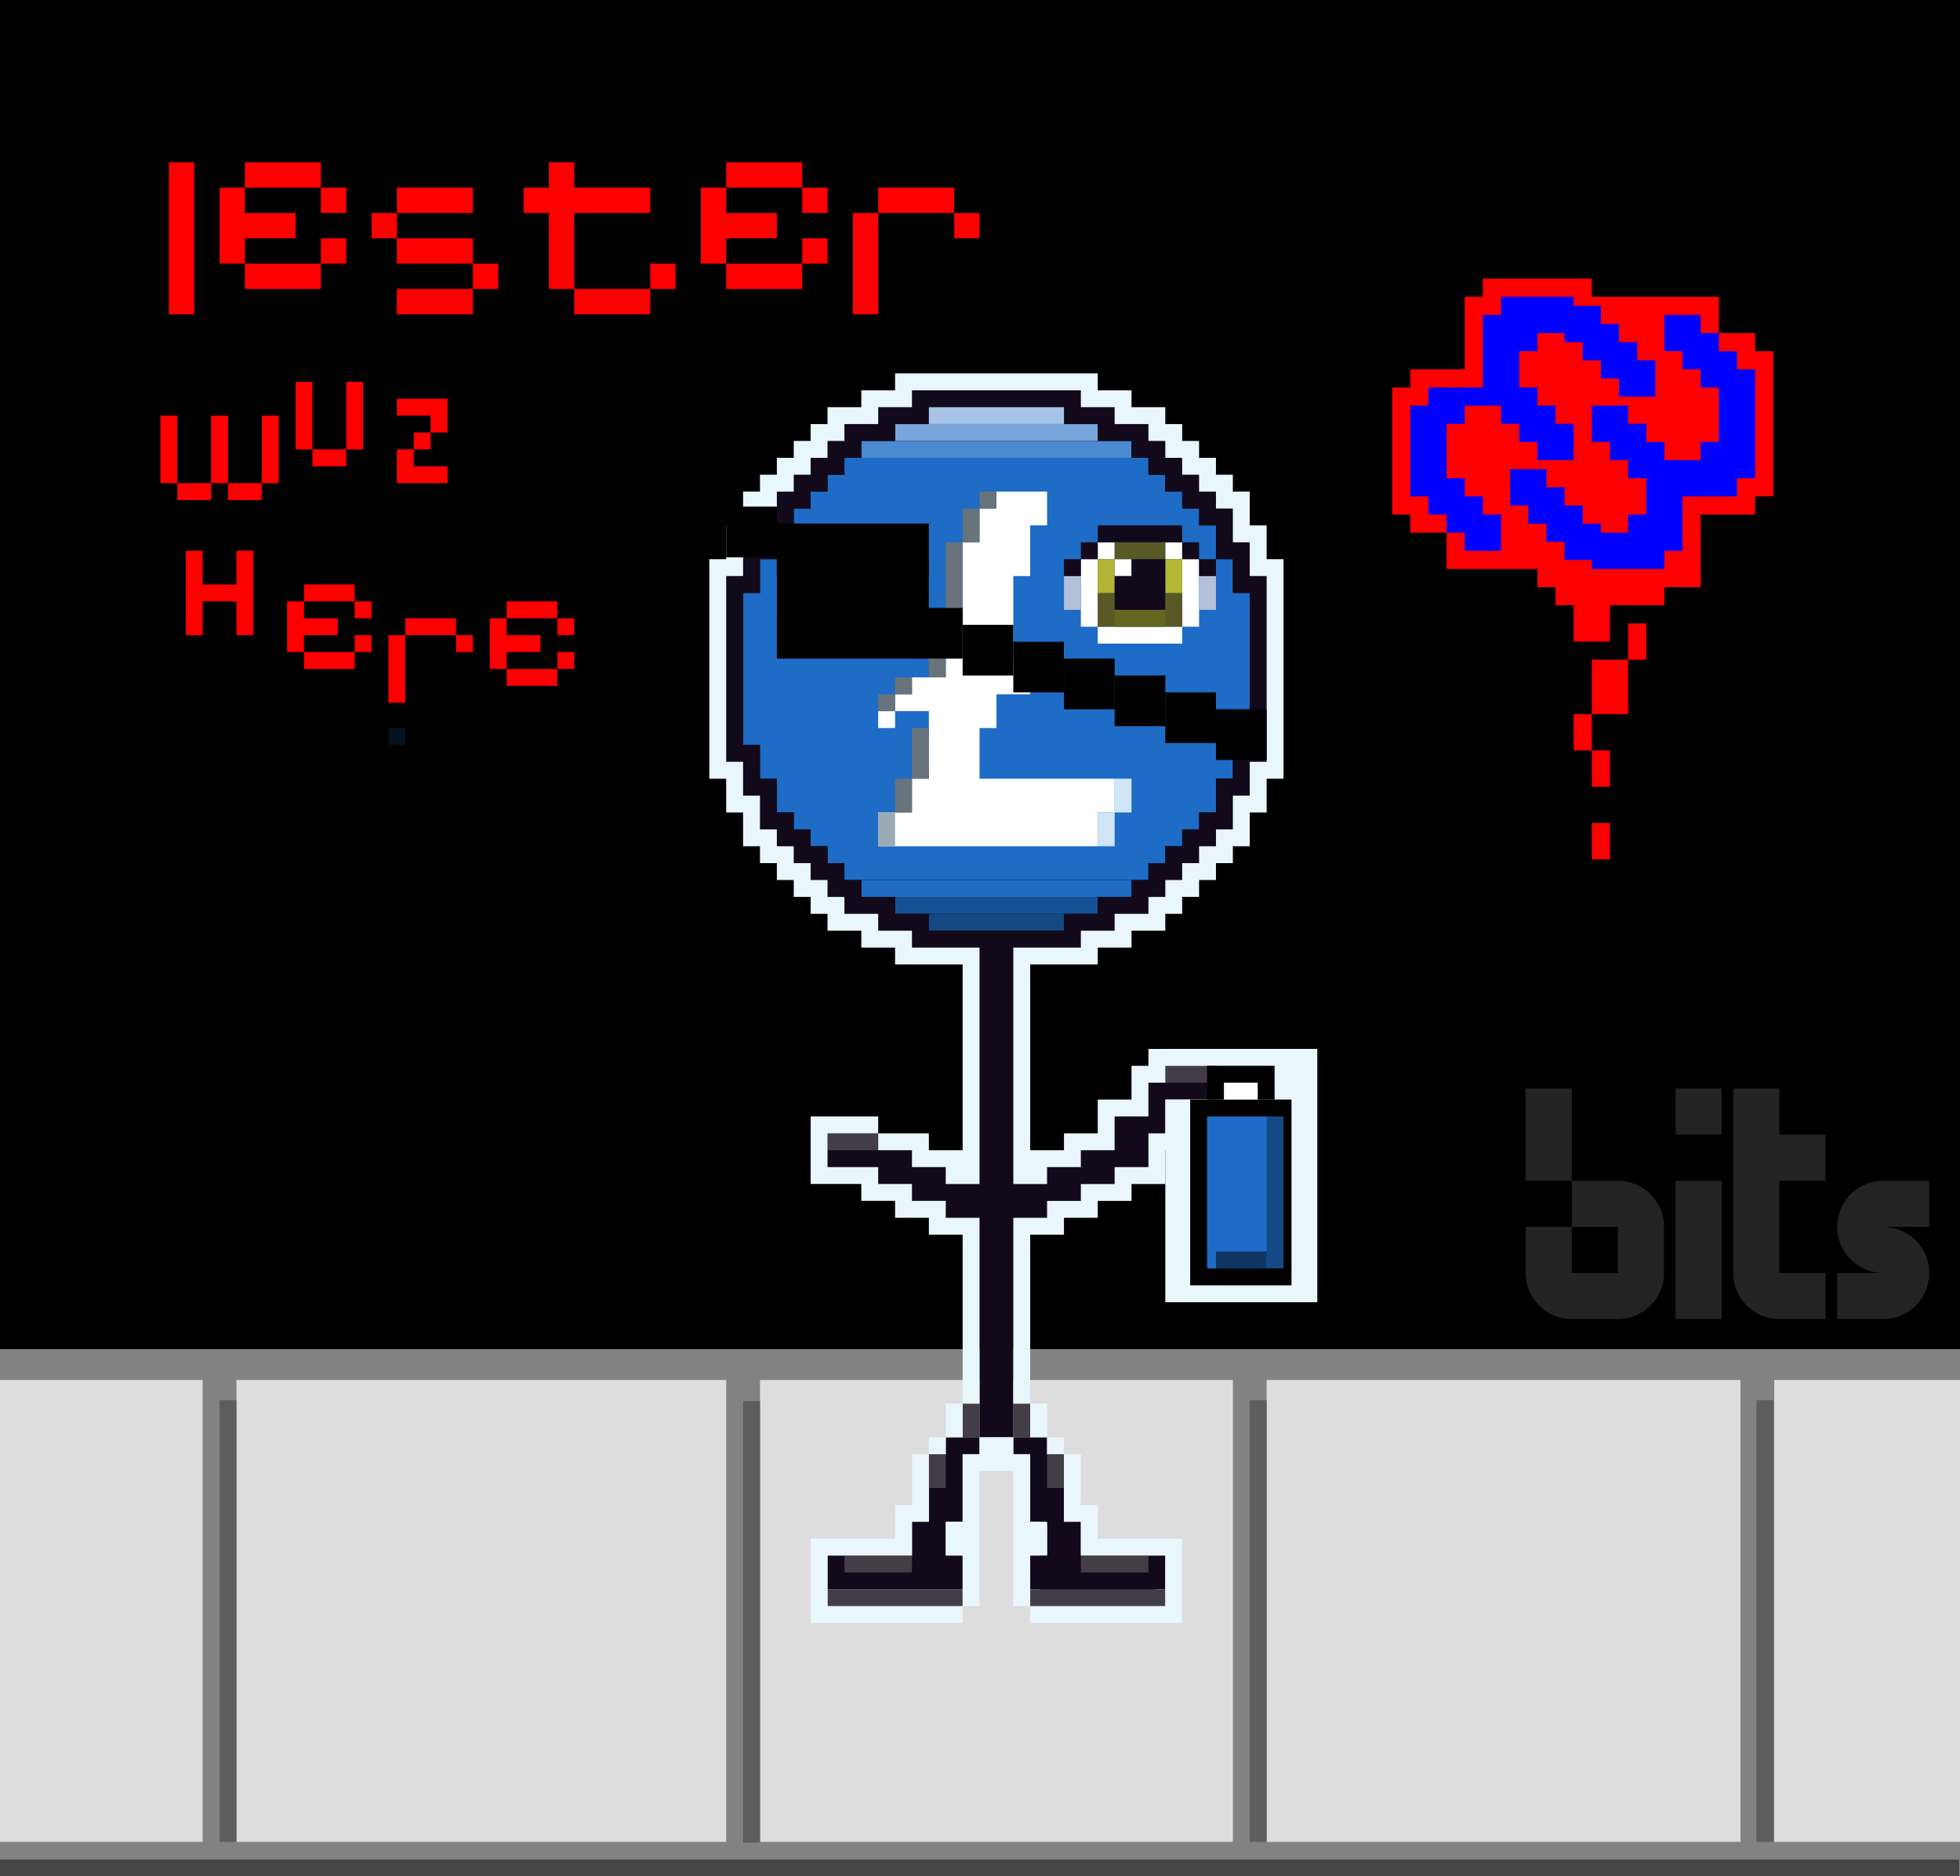 <svg viewBox="0 0 1044.5 1000" xmlns="http://www.w3.org/2000/svg" data-sanitized-data-name="Layer 1" data-name="Layer 1" id="Layer_1">
  <defs>
    <style>
      .cls-1 {
        fill: #68737b;
      }

      .cls-2 {
        fill: #595925;
      }

      .cls-3 {
        fill: #232323;
      }

      .cls-4 {
        fill: #b6b639;
      }

      .cls-5 {
        fill: #4b89d1;
      }

      .cls-6 {
        fill: #828282;
      }

      .cls-7 {
        fill: #0f3663;
      }

      .cls-8 {
        fill: #e9f6fb;
      }

      .cls-9 {
        fill: #120a1b;
      }

      .cls-10 {
        fill: blue;
      }

      .cls-11 {
        fill: #1e6cc5;
      }

      .cls-12 {
        fill: #9aa9b5;
      }

      .cls-13 {
        fill: #666620;
      }

      .cls-14 {
        fill: #78a6dc;
      }

      .cls-15 {
        fill: #ddd;
      }

      .cls-16 {
        fill: #a5c4e8;
      }

      .cls-17 {
        fill: #144885;
      }

      .cls-18 {
        fill: #464646;
      }

      .cls-19 {
        fill: #fff;
      }

      .cls-20 {
        fill: #144985;
      }

      .cls-21 {
        fill: #165094;
      }

      .cls-22 {
        fill: #433e46;
      }

      .cls-23 {
        fill: #5e5e5e;
      }

      .cls-24 {
        fill: red;
      }

      .cls-25 {
        fill: #b3b338;
      }

      .cls-26 {
        fill: #b3c0d7;
      }

      .cls-27 {
        fill: #d0e5f5;
      }

      .cls-28 {
        fill: #051221;
      }
    </style>
  </defs>
  <rect height="1000" width="1044.5"></rect>
  <g>
    <polygon points="935.33 187.17 935.33 177.5 915.98 177.5 915.98 158.16 877.3 158.16 867.62 158.16 848.28 158.16 848.28 148.48 790.25 148.48 790.25 158.16 780.58 158.16 780.58 196.84 770.91 196.84 761.23 196.84 751.56 196.84 751.56 206.52 741.89 206.52 741.89 274.22 751.56 274.22 751.56 283.89 761.23 283.89 770.91 283.89 770.91 293.56 770.91 303.23 819.27 303.23 819.27 312.91 828.94 312.91 828.94 322.58 838.61 322.58 838.61 341.92 857.95 341.92 857.95 322.58 886.97 322.58 886.97 312.91 906.31 312.91 906.31 274.22 915.98 274.22 935.33 274.22 935.33 264.55 945 264.55 945 187.17 935.33 187.17" class="cls-24"></polygon>
    <rect height="29.02" width="19.34" y="351.59" x="848.28" class="cls-24"></rect>
    <rect height="19.34" width="9.67" y="399.95" x="848.28" class="cls-24"></rect>
    <rect height="19.34" width="9.67" y="438.64" x="848.28" class="cls-24"></rect>
    <rect height="19.34" width="9.67" y="380.61" x="838.61" class="cls-24"></rect>
    <rect height="19.34" width="9.67" y="332.25" x="867.62" class="cls-24"></rect>
  </g>
  <g>
    <g>
      <rect height="255.46" width="1044.5" y="729.95" class="cls-15"></rect>
      <path d="M1044.5,735.44v-16.47H0v16.47h108v246.17H0v18.4h1044.5v-18.4h-99v-246.17h99ZM657,735.44v246.17h-252v-246.17h252ZM126,735.44h261v246.17H126v-246.17ZM927.5,981.6h-252.5v-246.17h252.5v246.17Z" class="cls-6"></path>
    </g>
    <path d="M117,746.26h9v235.34h-9v-235.34ZM396,982h9v-235.34h-9v235.34ZM666,981.6h9v-235.34h-9v235.34ZM936,981.6h9v-235.34h-9v235.34Z" class="cls-23"></path>
  </g>
  <rect height="9" width="1044" y="991" class="cls-18"></rect>
  <g>
    <g>
      <rect height="135" width="81" y="559" x="621" class="cls-8"></rect>
      <g>
        <g>
          <rect height="9" width="144" y="469" x="459" class="cls-11"></rect>
          <polygon points="657 316 657 298 648 298 648 280 639 280 639 271 630 271 630 262 621 262 621 253 612 253 612 244 450 244 450 253 441 253 441 262 432 262 432 271 423 271 423 280 414 280 414 298 405 298 405 316 396 316 396 397 405 397 405 415 414 415 414 433 423 433 423 442 432 442 432 451 441 451 441 460 450 460 450 469 612 469 612 460 621 460 621 451 630 451 630 442 639 442 639 433 648 433 648 415 657 415 657 397 666 397 666 316 657 316" class="cls-11"></polygon>
        </g>
        <rect height="18" width="9" y="748" x="540" class="cls-22"></rect>
        <rect height="18" width="9" y="748" x="513" class="cls-22"></rect>
        <g>
          <rect transform="translate(1062 461) rotate(180)" height="9" width="108" y="226" x="477" class="cls-14"></rect>
          <rect transform="translate(1062 478.99) rotate(180)" height="9" width="144" y="235" x="459" class="cls-5"></rect>
        </g>
        <g>
          <rect height="9" width="72" y="487" x="495" class="cls-17"></rect>
          <rect height="9" width="108" y="478" x="477" class="cls-21"></rect>
        </g>
        <path d="M441,307v-9h9v9h-9ZM477,343v-9h-45v9h45ZM486,298h-9v36h9v-36ZM468,289v9h9v-9h-9ZM441,289h-9v9h9v-9ZM423,298v36h9v-36h-9ZM603,307v-9h-9v9h9ZM585,343h45v-9h-45v9ZM630,298v36h9v-36h-9ZM621,289v9h9v-9h-9ZM594,289h-9v9h9v-9ZM576,298v36h9v-36h-9ZM522,388h9v-18h18v-9h9v-9h-18v-45h9v-27h9v-18h-27v9h-9v18h-9v45h-9v27h-18v9h-9v9h18v36h-9v18h-18v18h117v-18h9v-18h-72v-27ZM567,343h-9v9h9v-9ZM468,388h9v-9h-9v9Z" class="cls-19"></path>
        <g>
          <rect height="27" width="9" y="298" x="468" class="cls-2"></rect>
          <rect height="27" width="9" y="298" x="432" class="cls-2"></rect>
          <rect height="9" width="27" y="289" x="441" class="cls-2"></rect>
          <rect height="9" width="45" y="325" x="432" class="cls-2"></rect>
          <rect height="18" width="9" y="307" x="414" class="cls-26"></rect>
          <rect height="18" width="9" y="307" x="486" class="cls-26"></rect>
        </g>
        <rect height="18" width="9" y="298" x="477" class="cls-4"></rect>
        <rect height="18" width="9" y="298" x="441" class="cls-25"></rect>
        <rect height="9" width="27" y="325" x="450" class="cls-13"></rect>
        <g>
          <g>
            <rect height="27" width="9" y="298" x="621" class="cls-2"></rect>
            <rect height="27" width="9" y="298" x="585" class="cls-2"></rect>
            <rect height="9" width="27" y="289" x="594" class="cls-2"></rect>
            <rect height="9" width="45" y="325" x="585" class="cls-2"></rect>
            <rect height="18" width="9" y="307" x="567" class="cls-26"></rect>
            <rect height="18" width="9" y="307" x="639" class="cls-26"></rect>
          </g>
          <rect height="9" width="27" y="325" x="594" class="cls-13"></rect>
          <rect height="18" width="9" y="298" x="585" class="cls-25"></rect>
          <rect height="18" width="9" y="298" x="621" class="cls-4"></rect>
        </g>
        <path d="M540,775v-9h18v9h9v36h9v17.74h33.72v.26h11.28v18h-5.1v.56h-6.18v.1h-55.52v-.66h-5.2v-18h5.2v-.26h3.8v-16.61h-3.38v-1.13h-5.62v-36h-9ZM504,775h-9v36h-9v18h-45v18h72v-18h-9v-18h9v-36h9v-9h-18v9ZM441,307v18h27v-27h-18v9h-9ZM423,307v-9h-9v9h9ZM432,289h-9v9h9v-9ZM477,280h-45v9h45v-9ZM486,298v-9h-9v9h9ZM495,307v-9h-9v9h9ZM621,325v-27h-18v9h-9v18h27ZM567,307h9v-9h-9v9ZM576,298h9v-9h-9v9ZM585,280v9h45v-9h-45ZM630,289v9h9v-9h-9ZM639,307h9v-9h-9v9ZM666,307v-18h-9v-18h-9v-9h-9v-9h-18v9h9v9h9v9h9v18h9v18h9v81h-9v18h-9v18h-9v9h-9v9h-9v9h-9v9h-9v9h-18v9h-18v9h-72v-9h-18v-9h-18v-9h-9v-9h-9v-9h-9v-9h-9v-9h-9v-18h-9v-18h-9v-81h9v-18h9v-18h9v-9h9v-9h9v-9h9v-9h9v-9h18v-9h18v-9h72v9h27v-9h-18v-9h-90v9h-18v9h-18v9h-9v9h-9v9h-9v9h-9v9h-9v18h-9v18h-9v99h9v18h9v18h9v9h9v9h9v9h9v9h9v9h18v9h18v9h36v126h-18v-9h-18v-9h-18v-9h-27v18h27v9h18v9h18v9h18v117h18v-117h18v-9h18v-9h18v-9h18v-18h9v-18h27v-18h-27v9h-9v18h-18v18h-18v9h-18v9h-18v-126h36v-9h18v-9h18v-9h9v-9h9v-9h9v-9h9v-9h9v-18h9v-18h9v-99h-9ZM585,226v9h18v9h9v9h18v-9h-9v-9h-9v-9h-27Z" class="cls-9"></path>
        <path d="M594,415h9v18h-9v-18ZM585,451h9v-18h-9v18Z" class="cls-27"></path>
        <rect height="18" width="9" y="433" x="468" class="cls-12"></rect>
        <path d="M486,433h-9v-18h9v18ZM495,388h-9v27h9v-27ZM504,334h-9v27h9v-27ZM513,289h-9v45h9v-45ZM522,271h-9v18h9v-18ZM531,262h-9v9h9v-9ZM486,361h-9v9h9v-9ZM477,370h-9v9h9v-9Z" class="cls-1"></path>
        <rect height="9" width="72" y="217" x="495" class="cls-16"></rect>
        <g>
          <rect height="9" width="72" y="847" x="549" class="cls-22"></rect>
          <rect height="9" width="36" y="829" x="576" class="cls-22"></rect>
          <rect height="18" width="9" y="775" x="558" class="cls-22"></rect>
        </g>
        <g>
          <rect transform="translate(954 1703) rotate(-180)" height="9" width="72" y="847" x="441" class="cls-22"></rect>
          <rect transform="translate(936 1667) rotate(-180)" height="9" width="36" y="829" x="450" class="cls-22"></rect>
          <rect transform="translate(999 1568) rotate(-180)" height="18" width="9" y="775" x="495" class="cls-22"></rect>
        </g>
        <rect height="9" width="27" y="568" x="621" class="cls-22"></rect>
        <rect height="9" width="27" y="604" x="441" class="cls-22"></rect>
        <path d="M558,775v-9h9v9h-9ZM576,811v18h45v27h-72v9h81v-45h-45v-18h-9v-27h-9v36h9ZM558,829v-18h-9v-36h-9v-9h-18v9h-9v36h-9v18h9v27h9v-72h18v72h9v-27h9ZM504,766h-9v9h9v-9ZM441,829h45v-18h9v-36h-9v27h-9v18h-45v45h81v-9h-72v-27ZM522,649h-18v-9h-18v-9h-18v-9h-27v-18h27v-9h-36v36h27v9h18v9h18v9h18v90h9v-99ZM513,748h-9v18h9v-18ZM558,766v-18h-9v18h9ZM675,298v-18h-9v-18h-9v-9h-9v-9h-9v-9h-9v-9h-9v-9h-18v-9h-18v-9h-108v9h-18v9h-18v9h-9v9h-9v9h-9v9h-9v9h-9v18h-9v18h-9v117h9v18h9v18h9v9h9v9h9v9h9v9h9v9h18v9h18v9h36v99h-18v-9h-27v9h18v9h18v9h18v-126h-36v-9h-18v-9h-18v-9h-9v-9h-9v-9h-9v-9h-9v-9h-9v-18h-9v-18h-9v-99h9v-18h9v-18h9v-9h9v-9h9v-9h9v-9h9v-9h18v-9h18v-9h90v9h18v9h18v9h9v9h9v9h9v9h9v9h9v18h9v18h9v99h-9v18h-9v18h-9v9h-9v9h-9v9h-9v9h-9v9h-18v9h-18v9h-36v126h18v-9h18v-9h18v-18h18v-18h9v-9h27v18h-27v18h-9v18h-18v9h-18v9h-18v9h-18v99h9v-90h18v-9h18v-9h18v-9h18v-18h9v-18h27v-36h-45v9h-9v18h-18v18h-18v9h-18v-99h36v-9h18v-9h18v-9h9v-9h9v-9h9v-9h9v-9h9v-18h9v-18h9v-117h-9Z" class="cls-8"></path>
      </g>
      <rect height="99" width="54" y="586" x="634.25"></rect>
      <rect height="81" width="36" y="595" x="643.25" class="cls-11"></rect>
      <rect height="18" width="36" y="568" x="643.25"></rect>
      <rect height="9" width="18" y="577" x="652.25" class="cls-19"></rect>
    </g>
    <rect height="81" width="9" y="595" x="675" class="cls-20"></rect>
    <rect height="9" width="27" y="667" x="648" class="cls-7"></rect>
  </g>
  <path d="M892.93,629.26h24.58v73.74h-24.58v-73.74ZM892.93,604.68h24.58v-24.58h-24.58v24.58ZM948.23,580.1h-24.58v98.32h0c0,13.57,11,24.58,24.58,24.58h24.58v-24.58h-24.58v-49.16h24.58v-24.58h-24.58v-24.58ZM1028.12,653.84v-24.58h-24.58c-13.55.03-24.52,11.02-24.52,24.58h0c0,13.56,10.97,24.55,24.52,24.58h0s-24.58,0-24.58,0v24.58h24.58c13.57,0,24.58-11,24.58-24.58h0c0-13.56-10.97-24.55-24.52-24.58h0s24.52,0,24.52,0ZM837.62,580.1h-24.58v49.16h24.58v-49.16ZM862.2,629.26h-24.58v24.58h24.58v24.58h-24.58v-24.58h-24.58v24.58h0c0,13.57,11,24.58,24.58,24.58h24.58c13.57,0,24.58-11,24.58-24.58h0v-24.58h0c0-13.58-11-24.58-24.58-24.58Z" class="cls-3"></path>
  <path d="M103.5,167.5h-13.5v-81h13.5v81ZM130.5,100h-13.5v40.5h13.5v-40.5ZM130.5,127h27v-13.5h-27v13.5ZM171,86.5h-40.5v13.5h40.5v-13.5ZM171,113.5h13.5v-13.5h-13.5v13.5ZM171,140.5h13.5v-13.5h-13.5v13.5ZM171,140.5h-40.5v13.5h40.5v-13.5ZM387,100h-13.5v40.5h13.5v-40.5ZM387,127h27v-13.5h-27v13.5ZM427.5,86.5h-40.5v13.5h40.5v-13.5ZM427.5,113.5h13.5v-13.5h-13.5v13.5ZM427.5,140.5h13.5v-13.5h-13.5v13.5ZM427.5,140.5h-40.5v13.5h40.5v-13.5ZM211.5,113.5h-13.5v13.5h13.5v-13.5ZM211.5,113.5h40.5v-13.5h-40.5v13.5ZM252,127h-40.5v13.5h40.5v-13.5ZM252,154h13.5v-13.5h-13.5v13.5ZM211.5,167.5h40.5v-13.5h-40.5v13.5ZM346.5,100h-67.5v13.5h67.5v-13.5ZM306,86.5h-13.5v67.5h13.5v-67.5ZM346.5,154h-40.5v13.5h40.5v-13.5ZM346.5,154h13.5v-13.5h-13.5v13.5ZM468,113.5h-13.5v54h13.5v-54ZM508.5,100h-40.5v13.5h40.5v-13.5ZM508.5,127h13.5v-13.5h-13.5v13.5ZM94.5,221.5h-9v36h9v-36ZM121.5,221.5h-9v36h9v-36ZM112.5,257.5h-18v9h18v-9ZM148.5,221.5h-9v36h9v-36ZM139.5,257.5h-18v9h18v-9ZM166.5,203.5h-9v36h9v-36ZM193.5,203.5h-9v36h9v-36ZM184.5,239.5h-18v9h18v-9ZM238.5,212.5h-27v9h27v-9ZM229.5,230.5h9v-9h-9v9ZM229.5,230.5h-9v9h9v-9ZM220.5,239.5h-9v9h9v-9ZM238.5,248.5h-27v9h27v-9ZM99,338.5h9v-45h-9v45ZM108,320.5h18v-9h-18v9ZM135,293.5h-9v45h9v-45ZM162,320.5h-9v27h9v-27ZM162,338.5h18v-9h-18v9ZM189,311.5h-27v9h27v-9ZM189,329.5h9v-9h-9v9ZM189,347.5h9v-9h-9v9ZM189,347.5h-27v9h27v-9ZM270,329.5h-9v27h9v-27ZM270,347.5h18v-9h-18v9ZM297,320.5h-27v9h27v-9ZM297,338.5h9v-9h-9v9ZM297,356.5h9v-9h-9v9ZM297,356.5h-27v9h27v-9ZM216,338.5h-9v36h9v-36ZM243,329.5h-27v9h27v-9ZM243,347.5h9v-9h-9v9Z" class="cls-24"></path>
  <rect height="9" width="9" y="388" x="207" class="cls-28"></rect>
  <polygon points="809.59 225.86 809.59 235.53 819.27 235.53 819.27 245.2 838.61 245.2 838.61 225.86 828.94 225.86 828.94 216.19 819.27 216.19 819.27 206.52 809.59 206.52 809.59 196.84 809.59 187.17 819.27 187.17 819.27 177.5 833.77 177.5 833.77 182.34 843.45 182.34 843.45 192.01 853.12 192.01 853.12 201.68 862.79 201.68 862.79 211.35 882.13 211.35 882.13 192.01 872.46 192.01 872.46 182.34 862.79 182.34 862.79 172.66 853.12 172.66 853.12 162.99 838.61 162.99 838.61 158.16 819.27 158.16 799.92 158.16 799.92 167.83 790.25 167.83 790.25 177.5 790.25 187.17 790.25 196.84 790.25 206.52 761.23 206.52 761.23 216.19 751.56 216.19 751.56 225.86 751.56 235.53 751.56 245.2 751.56 254.88 751.56 264.55 761.23 264.55 761.23 274.22 770.91 274.22 770.91 283.89 780.58 283.89 780.58 293.56 799.92 293.56 799.92 274.22 790.25 274.22 790.25 264.55 780.58 264.55 780.58 254.88 770.91 254.88 770.91 245.2 770.91 235.53 770.91 225.86 780.58 225.86 780.58 216.19 790.25 216.19 799.92 216.19 799.92 225.86 809.59 225.86" class="cls-10"></polygon>
  <polygon points="925.66 196.84 925.66 187.17 915.98 187.17 915.98 177.5 906.31 177.5 906.31 167.83 886.97 167.83 886.97 187.17 896.64 187.17 896.64 196.84 906.31 196.84 906.31 206.52 915.98 206.52 915.98 216.19 915.98 225.86 915.98 235.53 906.31 235.53 906.31 245.2 896.64 245.2 886.97 245.2 886.97 235.53 877.3 235.53 877.3 225.86 867.62 225.86 867.62 216.19 848.28 216.19 848.28 235.53 857.95 235.53 857.95 245.2 867.62 245.2 867.62 254.88 877.3 254.88 877.3 264.55 877.3 274.22 867.62 274.22 867.62 283.89 853.12 283.89 853.12 279.05 843.45 279.05 843.45 269.38 833.77 269.38 833.77 259.71 824.1 259.71 824.1 250.04 804.76 250.04 804.76 269.38 814.43 269.38 814.43 279.05 824.1 279.05 824.1 288.73 833.77 288.73 833.77 298.4 848.28 298.4 848.28 303.23 867.62 303.23 886.97 303.23 886.97 293.56 896.64 293.56 896.64 283.89 896.64 274.22 896.64 264.55 906.31 264.55 915.98 264.55 925.66 264.55 925.66 254.88 935.33 254.88 935.33 245.2 935.33 235.53 935.33 225.86 935.33 216.19 935.33 206.52 935.33 196.84 925.66 196.84" class="cls-10"></polygon>
  <rect height="72" width="81" y="279" x="414"></rect>
  <rect height="27" width="27" y="324" x="486"></rect>
  <rect height="27" width="27" y="270" x="387"></rect>
  <rect height="27" width="27" y="333" x="513"></rect>
  <rect height="27" width="27" y="342" x="540"></rect>
  <rect height="27" width="27" y="351" x="567"></rect>
  <rect height="27" width="27" y="360" x="594"></rect>
  <rect height="27" width="27" y="369" x="621"></rect>
  <rect height="27" width="27" y="378" x="648"></rect>
</svg>